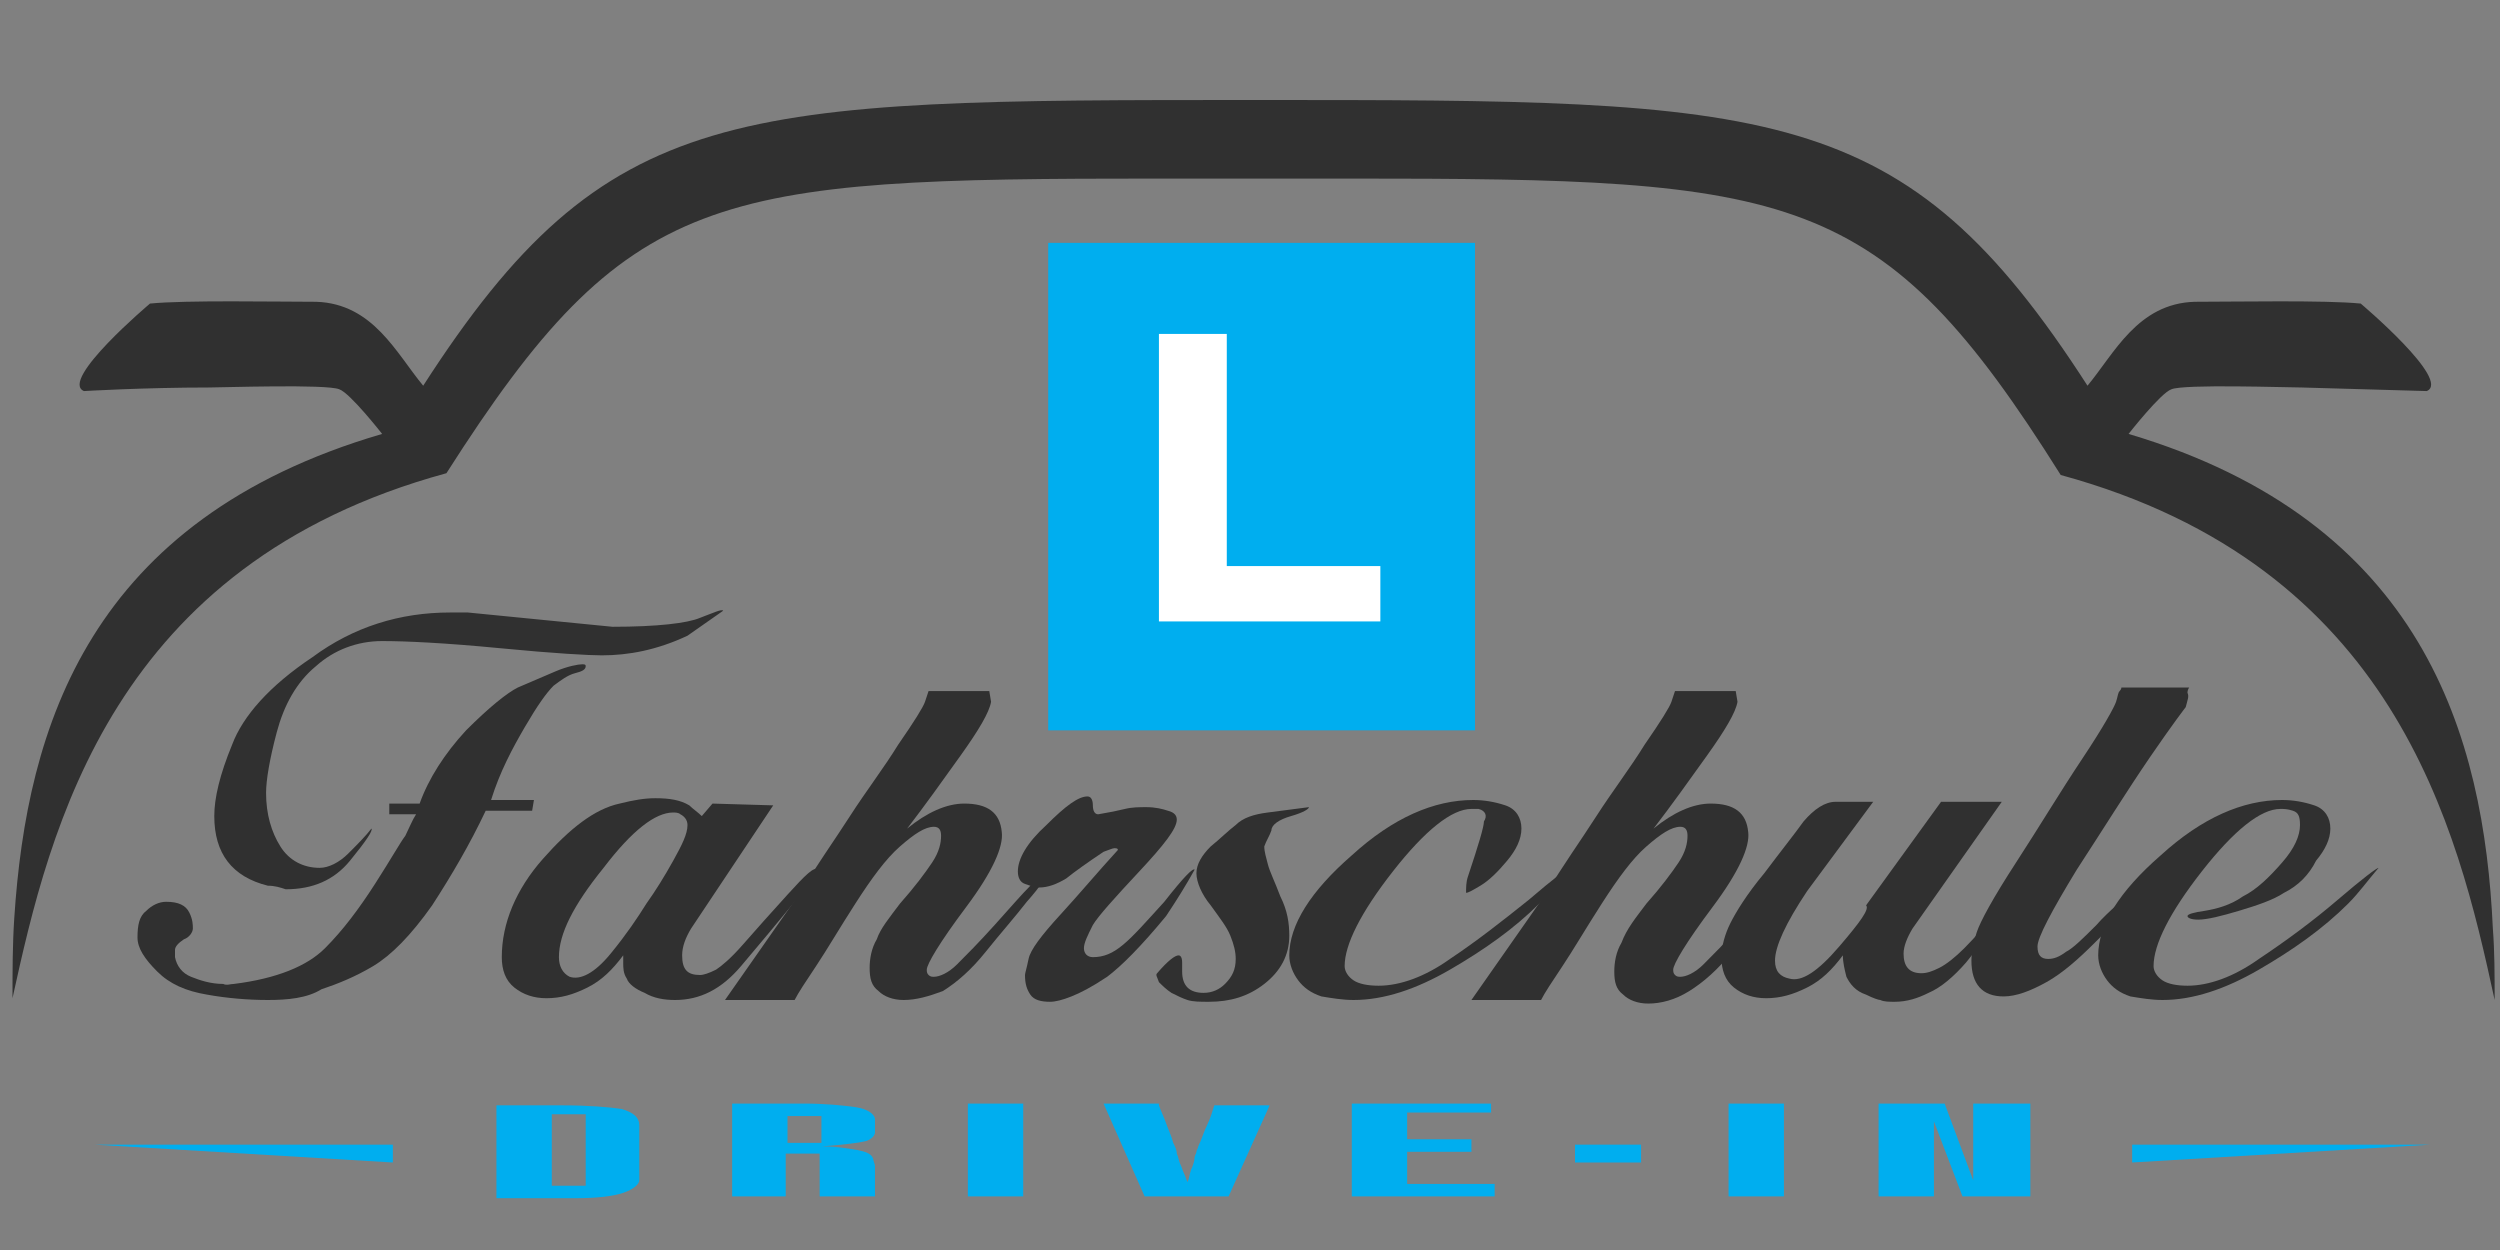 <?xml version="1.0" encoding="utf-8"?>
<!-- Generator: Adobe Illustrator 20.0.0, SVG Export Plug-In . SVG Version: 6.00 Build 0)  -->
<svg version="1.1" id="Layer_1" xmlns="http://www.w3.org/2000/svg" xmlns:xlink="http://www.w3.org/1999/xlink" x="0px" y="0px"
	 viewBox="0 0 140 70" style="enable-background:new 0 0 140 70;" xml:space="preserve">
<rect x="0" y="0" width="140" height="70" fill="#808080" stroke="none"/>
<style type="text/css">
	.st0{fill:#303030;}
	.st1{fill:#00AEEF;}
	.st2{fill:#FFFFFF;}
</style>
<g>
	<g>
		<path class="st0" d="M13.1,55.1c2.4-0.3,4.1-1,5.1-2c1-1,1.9-2.2,2.8-3.6c0.9-1.4,1.4-2.3,1.7-2.7c0.2-0.4,0.4-0.9,0.6-1.2h-1.5
			v-0.6h1.7c0.5-1.4,1.4-2.8,2.6-4.1c1.3-1.3,2.3-2.1,2.9-2.4c0.7-0.3,1.4-0.6,2.1-0.9c0.7-0.3,1.3-0.4,1.5-0.4c0.1,0,0.2,0,0.2,0.1
			c0,0.2-0.2,0.3-0.6,0.4c-0.4,0.1-0.8,0.4-1.2,0.7c-0.4,0.4-0.9,1.1-1.6,2.3c-0.7,1.2-1.4,2.5-1.9,4.1c0,0,0.1,0,0.4,0
			c0.3,0,0.5,0,0.8,0c0.4,0,0.6,0,0.8,0c0.1,0,0.3,0,0.4,0l-0.1,0.6h-2.6c-0.9,1.9-1.9,3.6-3,5.3c-1.2,1.7-2.3,2.8-3.3,3.4
			c-1,0.6-2,1-2.9,1.3C17.2,55.9,16.1,56,15,56c-1.1,0-2.3-0.1-3.4-0.3c-1.2-0.2-2.1-0.6-2.8-1.3c-0.7-0.7-1.1-1.3-1.1-1.9
			c0-0.7,0.1-1.2,0.5-1.5c0.3-0.3,0.7-0.5,1.1-0.5c0.7,0,1.1,0.2,1.3,0.6c0.2,0.4,0.2,0.7,0.2,0.9c0,0.2-0.2,0.5-0.5,0.6
			c-0.3,0.2-0.5,0.4-0.5,0.6v0.4c0.1,0.5,0.4,0.9,0.9,1.1c0.5,0.2,1.1,0.4,1.8,0.4C12.7,55.2,12.9,55.1,13.1,55.1z M15,49.6
			c-2-0.5-3-1.8-3-3.9c0-1,0.3-2.3,1-4c0.6-1.6,2.1-3.3,4.5-4.9c2.3-1.7,4.9-2.5,7.7-2.5c0.5,0,0.8,0,1,0l8.1,0.8
			c2.5,0,4.2-0.2,4.9-0.5c0.8-0.3,1.2-0.5,1.3-0.4c-0.7,0.5-1.3,0.9-2,1.4c-1.7,0.8-3.3,1.1-4.8,1.1c-0.7,0-2.6-0.1-5.7-0.4
			c-3.1-0.3-5.3-0.4-6.6-0.4c-1.4,0-2.7,0.5-3.7,1.4c-1.1,0.9-1.8,2.2-2.2,3.7c-0.4,1.5-0.6,2.7-0.6,3.4c0,1.2,0.3,2.2,0.8,3
			c0.5,0.8,1.3,1.2,2.2,1.2c0.5,0,1.1-0.3,1.6-0.8c0.5-0.5,1-1,1.3-1.4c0.1,0.1-0.3,0.7-1.2,1.8c-0.9,1.1-2.1,1.6-3.6,1.6
			C15.7,49.7,15.4,49.6,15,49.6z"/>
		<path class="st0" d="M34.7,45c0.8-0.2,1.4-0.3,2-0.3c0.8,0,1.4,0.1,1.9,0.4c0.2,0.2,0.5,0.4,0.7,0.6l0.6-0.7l3.4,0.1L38.7,52
			c-0.3,0.5-0.5,1-0.5,1.5c0,0.8,0.3,1.1,1,1.1c0.2,0,0.5-0.1,0.9-0.3c0.3-0.2,0.8-0.6,1.5-1.4c0.7-0.8,1.5-1.7,2.5-2.8
			c1-1.1,1.5-1.6,1.7-1.4c0.1,0.1-0.3,0.7-1.3,1.8c-0.9,1.1-1.9,2.3-3,3.6c-1.1,1.3-2.3,1.9-3.7,1.9c-0.6,0-1.2-0.1-1.7-0.4
			c-0.5-0.2-0.9-0.5-1-0.8c-0.2-0.3-0.2-0.6-0.2-0.9c0-0.1,0-0.2,0-0.3c0-0.1,0-0.1,0-0.1c-0.6,0.8-1.2,1.4-2,1.8
			c-0.8,0.4-1.5,0.6-2.3,0.6c-0.7,0-1.3-0.2-1.8-0.6c-0.5-0.4-0.7-1-0.7-1.7c0-1.9,0.8-3.8,2.3-5.5C31.9,46.4,33.3,45.3,34.7,45z
			 M38.1,45.6c-0.1-0.1-0.3-0.1-0.4-0.1c-1,0-2.3,1-3.9,3.1c-1.7,2.1-2.5,3.7-2.5,5c0,0.5,0.2,0.9,0.6,1.1c0.6,0.2,1.4-0.2,2.3-1.3
			c0.9-1.1,1.5-2,2-2.8c0.5-0.7,1-1.5,1.5-2.4c0.5-0.9,0.8-1.5,0.8-2C38.5,45.9,38.3,45.7,38.1,45.6z"/>
		<path class="st0" d="M50.4,50.6c0.8-0.9,1.4-1.7,1.8-2.3c0.4-0.6,0.5-1.1,0.5-1.5c0-0.3-0.1-0.5-0.4-0.5c-0.5,0-1.1,0.4-1.9,1.1
			c-0.8,0.7-1.6,1.8-2.5,3.2c-0.9,1.4-1.6,2.6-2.2,3.5c-0.6,0.9-1,1.5-1.2,1.9h-3.9l4.2-6c0.9-1.5,1.9-2.9,2.8-4.3
			c0.9-1.4,1.9-2.7,2.7-4c0.9-1.3,1.4-2.1,1.5-2.4l0.2-0.6h3.4l0.1,0.6c-0.1,0.6-0.7,1.6-1.7,3c-1,1.4-2,2.8-3,4.1
			c1.1-0.9,2.2-1.4,3.2-1.4c1.3,0,2,0.5,2.1,1.6c0.1,0.8-0.5,2.2-2,4.2c-1.5,2-2.2,3.2-2.2,3.5c0,0.1,0,0.2,0.1,0.3
			c0.1,0.1,0.2,0.1,0.3,0.1c0.3,0,0.8-0.2,1.3-0.7c0.5-0.5,1.2-1.2,2.1-2.2c0.9-1,1.5-1.7,2-2.2c0.4-0.5,0.7-0.7,0.8-0.6
			c0.1,0.1-0.2,0.6-1,1.5c-0.7,0.9-1.5,1.8-2.3,2.8c-0.8,1-1.6,1.7-2.4,2.2C52,55.8,51.3,56,50.6,56c-0.6,0-1.1-0.2-1.4-0.5
			c-0.4-0.3-0.5-0.7-0.5-1.3c0-0.5,0.1-1.1,0.4-1.6C49.3,52,49.8,51.4,50.4,50.6z"/>
		<path class="st0" d="M66.9,48.7c-0.5,0.9-1,1.7-1.6,2.6c-1.4,1.7-2.5,2.8-3.3,3.4c-0.9,0.6-1.5,0.9-2,1.1
			c-0.5,0.2-0.9,0.3-1.2,0.3c-0.5,0-0.9-0.1-1.1-0.4c-0.2-0.3-0.3-0.6-0.3-1.1c0-0.1,0.1-0.4,0.2-0.9c0.1-0.5,0.7-1.3,1.8-2.5
			c1.1-1.2,2.1-2.4,3.2-3.6c0-0.1-0.1-0.1-0.2-0.1c-0.1,0-0.3,0.1-0.6,0.2c-0.9,0.6-1.6,1.1-2.1,1.5c-0.5,0.3-1,0.5-1.5,0.5
			c-0.3,0-0.5-0.1-0.8-0.2c-0.3-0.1-0.4-0.4-0.4-0.7c0-0.7,0.5-1.6,1.6-2.6c1.1-1.1,1.8-1.6,2.3-1.6c0.2,0,0.3,0.2,0.3,0.5
			c0,0.3,0.1,0.5,0.3,0.5c0.6-0.1,1.1-0.2,1.5-0.3c0.4-0.1,0.8-0.1,1.2-0.1c0.5,0,0.9,0.1,1.2,0.2c0.4,0.1,0.5,0.3,0.5,0.5
			c0,0.5-0.7,1.4-2.1,2.9c-1.4,1.5-2.3,2.5-2.6,3c-0.3,0.6-0.5,1-0.5,1.3c0,0.3,0.2,0.5,0.5,0.5c0.6,0,1.1-0.2,1.7-0.7
			c0.6-0.5,1.3-1.3,2.3-2.4C66.3,49.1,66.8,48.6,66.9,48.7z"/>
		<path class="st0" d="M64.8,54.5c0.6-0.7,1-1,1.2-1c0.1,0,0.2,0.1,0.2,0.4c0,0.2,0,0.4,0,0.5c0,0.4,0.1,0.7,0.3,0.9
			c0.2,0.2,0.5,0.3,0.9,0.3c0.5,0,0.9-0.2,1.2-0.5c0.4-0.4,0.6-0.8,0.6-1.4c0-0.4-0.1-0.8-0.3-1.3c-0.2-0.5-0.6-1-1.1-1.7
			c-0.5-0.6-0.8-1.3-0.8-1.8c0-0.5,0.3-1,0.8-1.5c0.5-0.4,1-0.9,1.4-1.2c0.4-0.4,1-0.6,1.8-0.7c0.8-0.1,1.5-0.2,2.3-0.3
			c0,0.1-0.3,0.3-1,0.5c-0.7,0.2-1.1,0.5-1.1,0.8c-0.1,0.3-0.3,0.6-0.4,0.9c0,0.3,0.1,0.6,0.2,1c0.1,0.4,0.4,1,0.7,1.8
			c0.4,0.8,0.5,1.5,0.5,2.2c0,1.1-0.5,2-1.4,2.7c-0.9,0.7-1.9,1-3.1,1c-0.5,0-0.9,0-1.2-0.1c-0.3-0.1-0.5-0.2-0.9-0.4
			c-0.3-0.2-0.5-0.4-0.7-0.6C64.8,54.7,64.7,54.6,64.8,54.5z"/>
		<path class="st0" d="M82.8,45.3c-0.1,0-0.2,0-0.4,0c-1.1,0-2.6,1.2-4.4,3.5c-1.8,2.3-2.7,4.1-2.7,5.3c0,0.3,0.2,0.6,0.5,0.8
			c0.3,0.2,0.8,0.3,1.4,0.3c1.2,0,2.6-0.5,4-1.5c1.5-1,2.9-2.1,4.4-3.3c1.4-1.2,2.2-1.8,2.3-1.8c-0.6,0.7-1.1,1.4-1.7,2
			c-1.4,1.4-3.1,2.6-5,3.7c-1.9,1.1-3.7,1.7-5.4,1.7c-0.6,0-1.2-0.1-1.8-0.2c-0.6-0.2-1-0.5-1.3-0.9c-0.3-0.4-0.5-0.9-0.5-1.4
			c0-1.7,1.2-3.6,3.5-5.6c2.3-2.1,4.6-3.1,6.8-3.1c0.6,0,1.2,0.1,1.8,0.3c0.6,0.2,0.9,0.7,0.9,1.3c0,0.6-0.3,1.2-0.8,1.8
			c-0.5,0.6-1,1.1-1.5,1.4c-0.5,0.3-0.7,0.4-0.8,0.4c0-0.3,0-0.6,0.1-0.9c0.6-1.8,0.9-2.8,0.9-3.1C83.3,45.7,83.2,45.4,82.8,45.3z"
			/>
		<path class="st0" d="M92.2,50.6c0.8-0.9,1.4-1.7,1.8-2.3c0.4-0.6,0.5-1.1,0.5-1.5c0-0.3-0.1-0.5-0.4-0.5c-0.5,0-1.1,0.4-1.9,1.1
			c-0.8,0.7-1.6,1.8-2.5,3.2c-0.9,1.4-1.6,2.6-2.2,3.5c-0.6,0.9-1,1.5-1.2,1.9h-3.9l4.2-6c0.9-1.5,1.9-2.9,2.8-4.3
			c0.9-1.4,1.9-2.7,2.7-4c0.9-1.3,1.4-2.1,1.5-2.4l0.2-0.6h3.4l0.1,0.6c-0.1,0.6-0.7,1.6-1.7,3c-1,1.4-2,2.8-3,4.1
			c1.1-0.9,2.2-1.4,3.2-1.4c1.3,0,2,0.5,2.1,1.6c0.1,0.8-0.5,2.2-2,4.2c-1.5,2-2.2,3.2-2.2,3.5c0,0.1,0,0.2,0.1,0.3
			c0.1,0.1,0.2,0.1,0.3,0.1c0.3,0,0.8-0.2,1.3-0.7c0.5-0.5,1.2-1.2,2.1-2.2c0.9-1,1.5-1.7,2-2.2c0.4-0.5,0.7-0.7,0.8-0.6
			c0.1,0.1-0.2,0.6-1,1.5c-0.7,0.9-1.5,1.8-2.3,2.8c-0.8,1-1.6,1.7-2.4,2.2c-0.8,0.5-1.6,0.7-2.3,0.7c-0.6,0-1.1-0.2-1.4-0.5
			c-0.4-0.3-0.5-0.7-0.5-1.3c0-0.5,0.1-1.1,0.4-1.6C91.1,52,91.6,51.4,92.2,50.6z"/>
		<path class="st0" d="M104.5,55.7c-0.6-0.2-0.9-0.6-1.1-1c-0.1-0.4-0.2-0.8-0.2-1.2c-0.6,0.8-1.2,1.4-2,1.8
			c-0.8,0.4-1.5,0.6-2.3,0.6c-0.7,0-1.3-0.2-1.8-0.6c-0.5-0.4-0.7-1-0.7-1.7c0-0.6,0.2-1.3,0.5-1.9c0.3-0.6,0.9-1.6,1.9-2.8
			c0.9-1.2,1.7-2.2,2.2-2.9c0.6-0.7,1.2-1.1,1.8-1.1c0.7,0,1.4,0,2.1,0l-3.7,5c-1.2,1.8-1.8,3.1-1.8,3.9c0,0.6,0.3,0.9,0.8,1
			c0.7,0.2,1.6-0.4,2.8-1.8c1.2-1.4,1.7-2.1,1.5-2.3l4.2-5.8h3.4l-5,7.1c-0.3,0.5-0.5,1-0.5,1.4c0,0.7,0.3,1.1,1,1.1
			c0.3,0,0.6-0.1,1-0.3c0.4-0.2,0.9-0.6,1.4-1.1c0.6-0.6,1.3-1.4,2.3-2.6c1-1.2,1.6-1.7,1.8-1.7c-0.6,0.9-1.3,1.8-1.9,2.7
			c-0.7,0.7-1.4,1.5-2.1,2.4c-0.7,0.8-1.4,1.4-2.1,1.7c-0.6,0.3-1.2,0.5-1.9,0.5c-0.3,0-0.6,0-0.8-0.1
			C105.2,56,104.9,55.9,104.5,55.7z"/>
		<path class="st0" d="M122.4,39.6c0,0-0.7,0.9-2,2.8c-1.3,1.9-2.6,4-4.1,6.3c-1.4,2.3-2.2,3.8-2.2,4.3c0,0.5,0.2,0.7,0.6,0.7
			c0.3,0,0.6-0.1,1-0.4c0.4-0.2,1-0.8,1.7-1.5c0.7-0.8,1.5-1.4,2.2-2.1c0.7-0.6,1.1-0.9,1.2-0.8c-0.4,0.5-0.7,1-1,1.4
			c-0.8,0.8-1.6,1.6-2.5,2.5c-0.9,0.9-1.8,1.7-2.7,2.2c-0.9,0.5-1.7,0.8-2.4,0.8c-1.2,0-1.8-0.7-1.8-2c0-0.5,0.1-1,0.3-1.6
			c0.2-0.6,0.9-1.9,2.2-3.9c1.3-2,2.5-4,3.7-5.8c1.2-1.8,1.8-2.9,1.9-3.2c0.1-0.3,0.1-0.5,0.2-0.6c0.1-0.1,0.1-0.2,0.1-0.2h3.8
			c0,0-0.1,0.1-0.1,0.3C122.6,39,122.5,39.2,122.4,39.6z"/>
		<path class="st0" d="M127.9,50c-0.6,0.4-1.5,0.7-2.5,1c-1,0.3-1.8,0.5-2.3,0.5c-0.4,0-0.6-0.1-0.6-0.2c0-0.1,0.3-0.2,1-0.3
			c0.6-0.1,1.4-0.3,2.1-0.8c0.8-0.4,1.5-1.1,2.2-1.9c0.7-0.8,1-1.5,1-2.1c0-0.5-0.1-0.7-0.4-0.8c-0.3-0.1-0.5-0.1-0.7-0.1
			c-1.1,0-2.6,1.2-4.4,3.5c-1.8,2.3-2.7,4.1-2.7,5.3c0,0.3,0.2,0.6,0.5,0.8c0.3,0.2,0.8,0.3,1.4,0.3c1.2,0,2.6-0.5,4-1.5
			c1.5-1,3-2.1,4.4-3.3c1.4-1.2,2.2-1.8,2.3-1.8c-0.6,0.7-1.1,1.4-1.7,2c-1.4,1.4-3.1,2.6-5,3.7c-1.9,1.1-3.7,1.7-5.4,1.7
			c-0.6,0-1.2-0.1-1.8-0.2c-0.6-0.2-1-0.5-1.3-0.9c-0.3-0.4-0.5-0.9-0.5-1.4c0-1.7,1.2-3.6,3.5-5.6c2.3-2.1,4.6-3.1,6.8-3.1
			c0.6,0,1.2,0.1,1.8,0.3c0.6,0.2,0.9,0.7,0.9,1.3c0,0.6-0.3,1.2-0.8,1.8C129.3,49,128.7,49.6,127.9,50z"/>
	</g>
	<g>
		<path class="st1" d="M27.8,61.9h3.7c1.5,0,2.6,0.1,3.3,0.2c0.7,0.2,1,0.5,1,0.9v3.1c0,0.2-0.3,0.5-0.9,0.7
			c-0.6,0.2-1.5,0.3-2.7,0.3h-4.4V61.9z M30.9,66.4l1.9,0v-4h-1.9V66.4z"/>
		<path class="st1" d="M41,67v-5.2H45c1.2,0,2.2,0.1,2.9,0.2c0.7,0.1,1.1,0.4,1.1,0.7v0.7c0,0.2-0.2,0.4-0.5,0.5
			c-0.4,0.1-1.2,0.2-2.5,0.3v0c0,0,0.1,0,0.1,0c0,0,0.1,0,0.1,0c0.6,0,1.2,0.1,1.8,0.2c0.5,0.1,0.8,0.2,0.9,0.5
			c0,0.1,0.1,0.3,0.1,0.4c0,0.2,0,0.3,0,0.5c0,0.2,0,0.3,0,0.5c0,0.2,0,0.3,0,0.4c0,0.1,0,0.1,0,0.1c0,0,0,0.1,0,0.1
			c0,0,0,0.1,0,0.1h-3.1l0-2.4h-1.9V67H41z M44.1,64H46v-1.5h-1.9V64z"/>
		<path class="st1" d="M54.2,67v-5.2h3.1V67H54.2z"/>
		<path class="st1" d="M64.9,61.9c0.1,0.3,0.3,0.7,0.4,1c0.1,0.3,0.3,0.7,0.4,1.1c0.1,0.2,0.2,0.4,0.2,0.6c0.1,0.2,0.1,0.4,0.2,0.6
			c0.1,0.2,0.1,0.3,0.2,0.5c0.1,0.2,0.1,0.3,0.2,0.5c0.1-0.2,0.1-0.4,0.2-0.7c0.1-0.2,0.2-0.5,0.2-0.7c0-0.1,0.1-0.2,0.1-0.3
			c0-0.1,0.1-0.2,0.1-0.3c0.2-0.4,0.3-0.8,0.5-1.2c0.2-0.4,0.3-0.8,0.4-1.1h3.1L68.8,67h-4.7l-2.3-5.2H64.9z"/>
		<path class="st1" d="M75.7,67v-5.2h7.8v0.5h-4.7v1.5h3.6v0.7h-3.6v1.8h4.9V67H75.7z"/>
		<path class="st1" d="M88.2,64.1h3.7v1h-3.7V64.1z"/>
		<path class="st1" d="M96.8,67v-5.2h3.1V67H96.8z"/>
		<path class="st1" d="M109.9,67l-1.6-4.2l0,4.2h-3.1v-5.2h3.7l1.6,4.3l0-4.3h3.2V67H109.9z"/>
	</g>
	<path class="st1" d="M119.4,64.1h16.7l-16.7,1V64.1z"/>
	<path class="st1" d="M22,65.1l-16.7-1H22V65.1z"/>
	<path class="st0" d="M139.6,52c-0.5-10.8-3.9-22.8-20.4-27.7v0c0,0,1.8-2.3,2.4-2.5c0.7-0.3,6.5-0.1,7.3-0.1c3.6,0.1,7,0.2,7,0.2
		c1.4-0.6-3.7-4.9-3.7-4.9c-2-0.2-7-0.1-9.3-0.1c-3.2,0.1-4.5,2.9-6,4.7c-10.3-16-17.5-16-46.6-16c-29.2,0-36.3,0-46.6,16
		c-1.5-1.8-2.8-4.6-6-4.7c-2.2,0-7.3-0.1-9.3,0.1c0,0-5.1,4.3-3.7,4.9c0,0,3.4-0.2,7-0.2c0.7,0,6.6-0.2,7.3,0.1
		c0.6,0.2,2.4,2.5,2.4,2.5v0C5,29.1,1.5,40.7,0.8,51.4c-0.1,1.5-0.1,3-0.1,4.5C2.8,46.3,6.3,31.6,25,26.5C35.2,10.5,39.9,10,64.9,10
		c1.3,0,2.6,0,3.9,0c0.5,0,0.9,0,1.4,0c0.5,0,0.9,0,1.4,0c1.4,0,2.7,0,3.9,0c25,0,29.8,0.5,39.9,16.6c18.7,5.1,22.2,19.7,24.3,29.4
		C139.7,54.6,139.7,53.3,139.6,52z"/>
	<rect x="58.7" y="13.6" class="st1" width="23.9" height="27.3"/>
	<g>
		<path class="st2" d="M64.9,34.8V18.7h3.8v13h8.6v3.1H64.9z"/>
	</g>
</g>
</svg>
